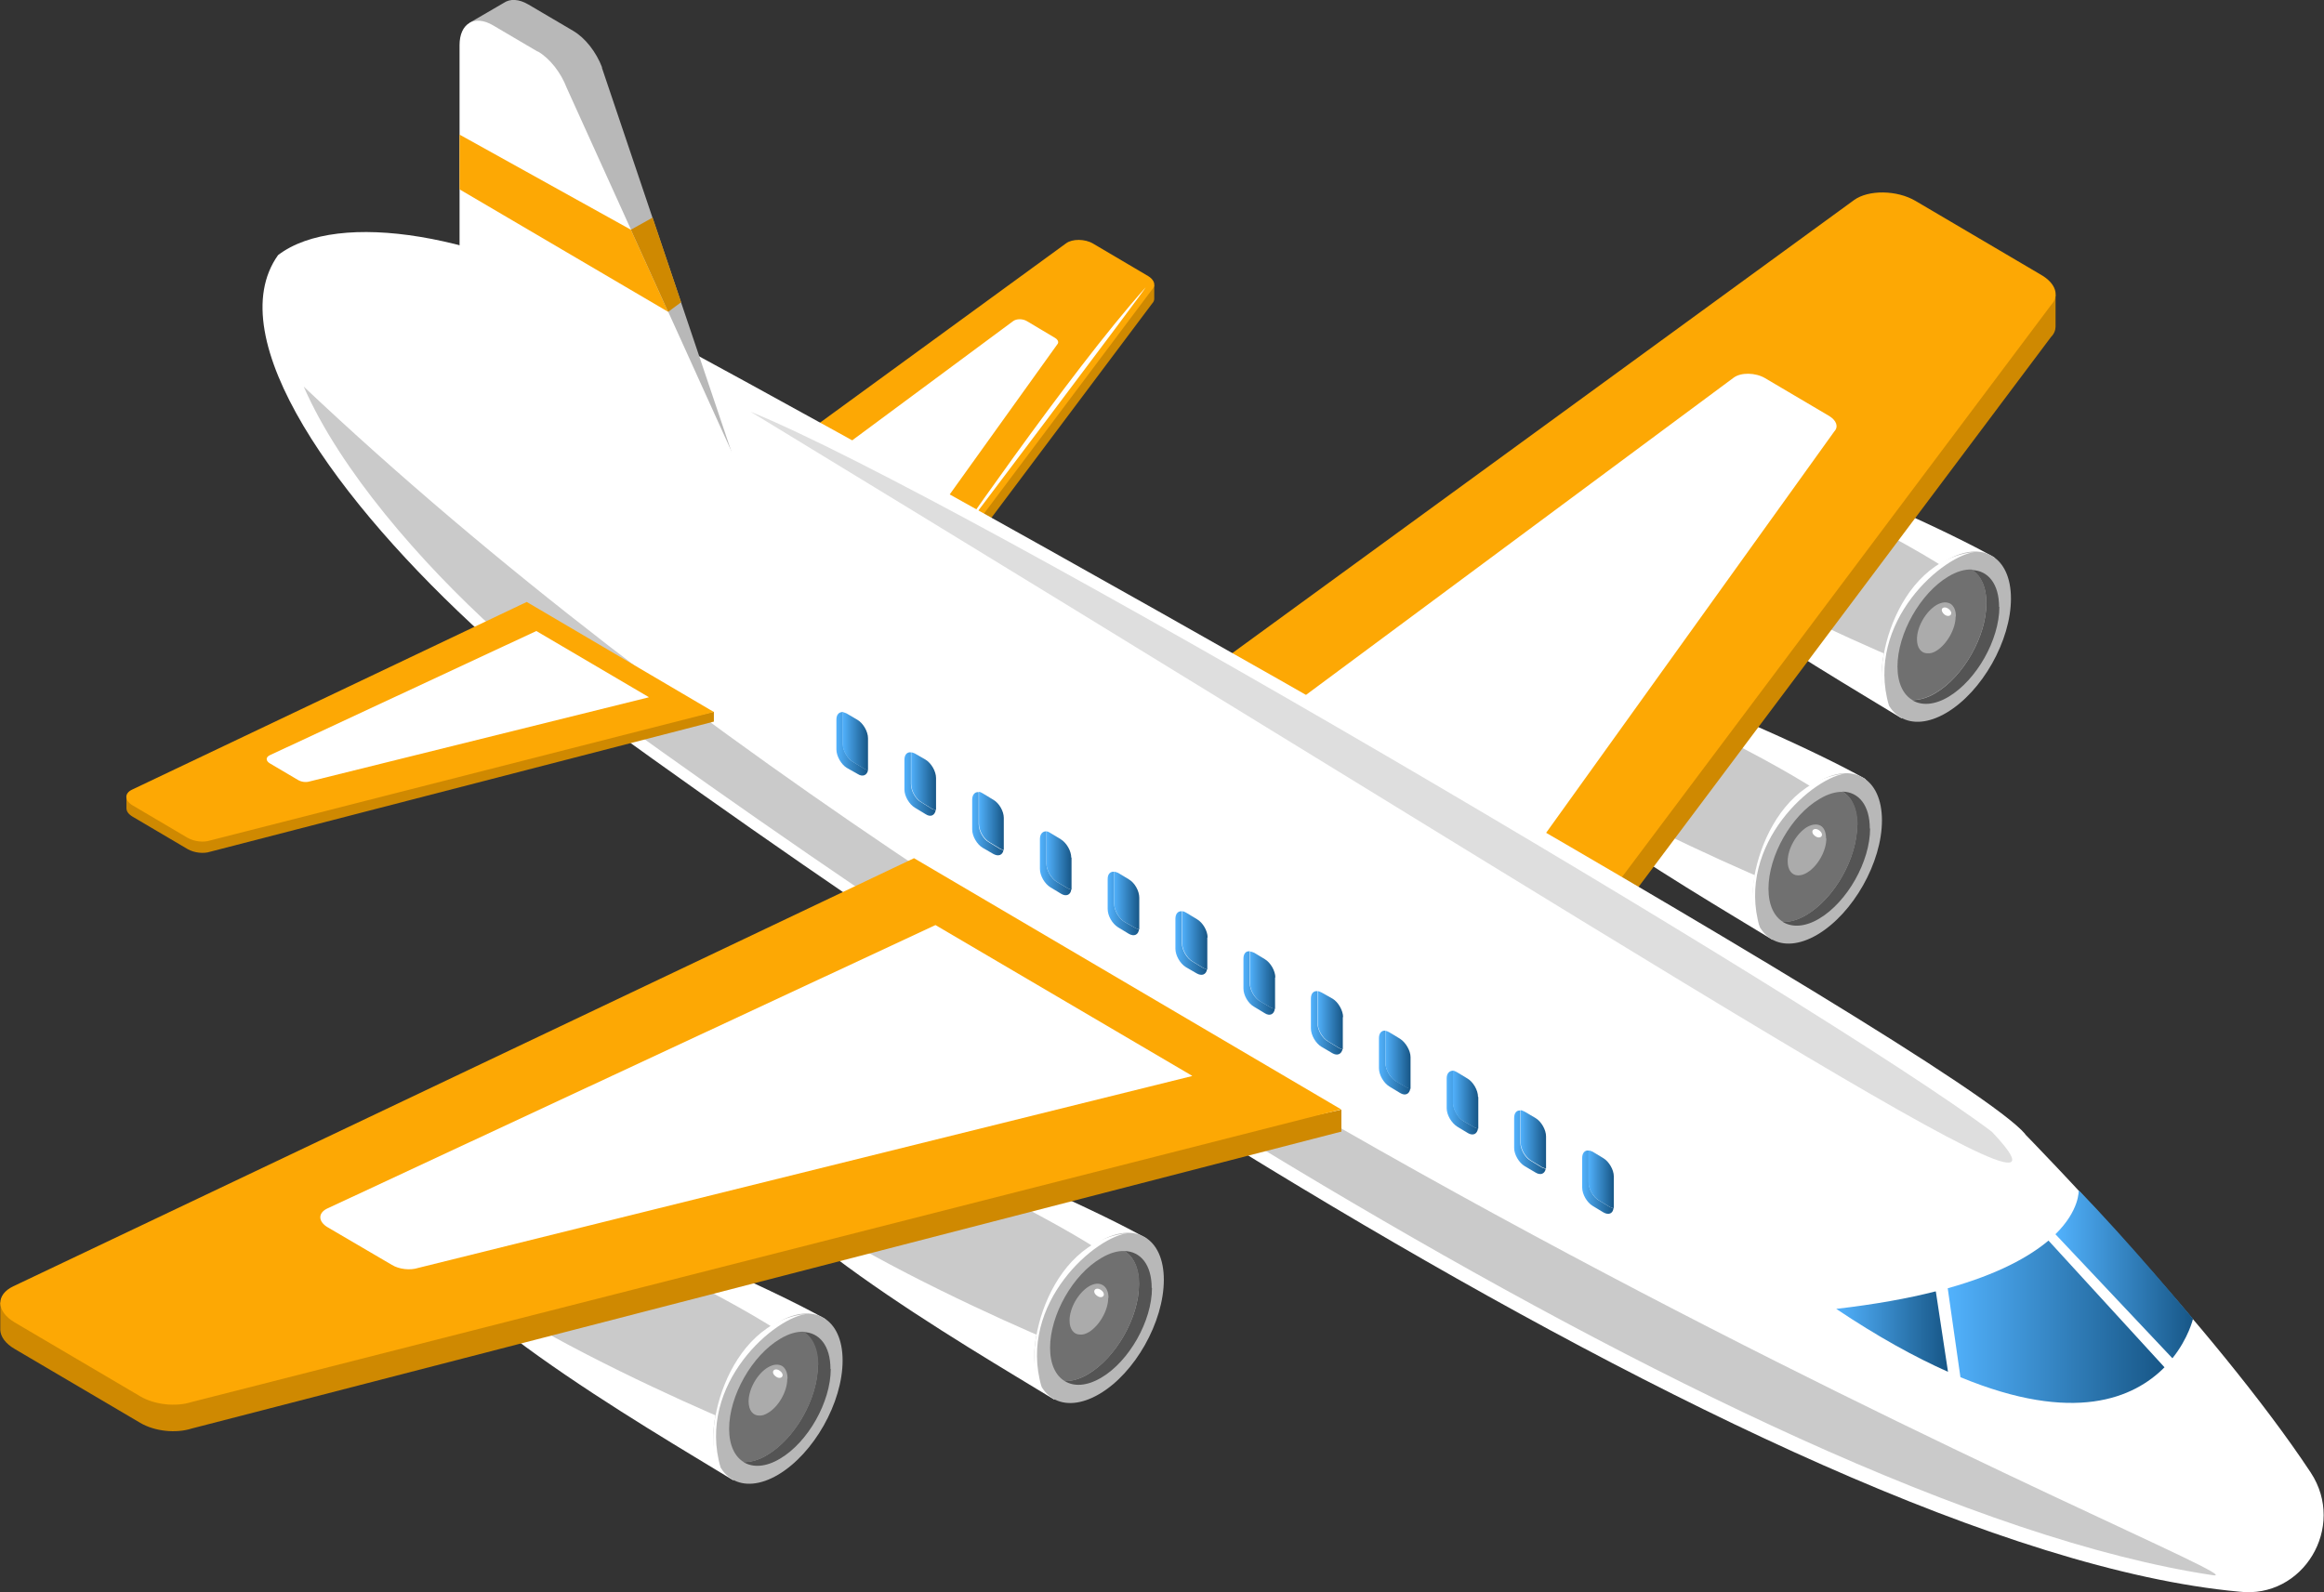 <?xml version="1.0" encoding="UTF-8"?>
<svg id="_レイヤー_2" data-name="レイヤー 2" xmlns="http://www.w3.org/2000/svg" xmlns:xlink="http://www.w3.org/1999/xlink" viewBox="0 0 82.33 56.42">
  <rect x="0" y="0" width="82.33" height="56.42" fill="#333333" stroke="none"/>
  <defs>
    <style>
      .cls-1 {
        fill: url(#linear-gradient-15);
      }

      .cls-2 {
        fill: url(#linear-gradient-13);
      }

      .cls-3 {
        fill: #cacaca;
      }

      .cls-4 {
        fill: url(#linear-gradient-2);
      }

      .cls-5 {
        fill: url(#linear-gradient-25);
      }

      .cls-6 {
        fill: #b8b8b8;
      }

      .cls-7 {
        fill: url(#linear-gradient-10);
      }

      .cls-8 {
        fill: url(#linear-gradient-12);
      }

      .cls-9 {
        fill: url(#linear-gradient-27);
      }

      .cls-10 {
        fill: #fff;
      }

      .cls-11 {
        fill: url(#linear-gradient-26);
      }

      .cls-12 {
        fill: url(#linear-gradient-4);
      }

      .cls-13 {
        fill: url(#linear-gradient-3);
      }

      .cls-14 {
        fill: url(#linear-gradient-5);
      }

      .cls-15 {
        fill: url(#linear-gradient-22);
      }

      .cls-16 {
        fill: url(#linear-gradient-24);
      }

      .cls-17 {
        fill: url(#linear-gradient-8);
      }

      .cls-18 {
        fill: #fda804;
      }

      .cls-19 {
        fill: url(#linear-gradient-14);
      }

      .cls-20 {
        fill: #c2bba6;
      }

      .cls-21 {
        fill: url(#linear-gradient-20);
      }

      .cls-22 {
        fill: url(#linear-gradient-17);
      }

      .cls-23 {
        fill: url(#linear-gradient-7);
      }

      .cls-24 {
        fill: url(#linear-gradient-9);
      }

      .cls-25 {
        fill: url(#linear-gradient-11);
      }

      .cls-26 {
        fill: url(#linear-gradient-19);
      }

      .cls-27 {
        fill: url(#linear-gradient-6);
      }

      .cls-28 {
        fill: #dedede;
      }

      .cls-29 {
        fill: #545454;
      }

      .cls-30 {
        fill: url(#linear-gradient-21);
      }

      .cls-31 {
        fill: #ababab;
      }

      .cls-32 {
        fill: url(#linear-gradient-16);
      }

      .cls-33 {
        fill: url(#linear-gradient);
      }

      .cls-34 {
        fill: url(#linear-gradient-23);
      }

      .cls-35 {
        fill: #cf8901;
      }

      .cls-36 {
        fill: #707070;
      }

      .cls-37 {
        fill: url(#linear-gradient-18);
      }
    </style>
    <linearGradient id="linear-gradient" x1="51.25" y1="39.07" x2="52.36" y2="39.07" gradientUnits="userSpaceOnUse">
      <stop offset="0" stop-color="#52b2fd"/>
      <stop offset="1" stop-color="#175686"/>
    </linearGradient>
    <linearGradient id="linear-gradient-2" x1="51.46" y1="38.96" x2="52.37" y2="38.96" xlink:href="#linear-gradient"/>
    <linearGradient id="linear-gradient-3" x1="53.65" y1="40.48" x2="54.76" y2="40.48" xlink:href="#linear-gradient"/>
    <linearGradient id="linear-gradient-4" x1="53.86" y1="40.38" x2="54.77" y2="40.38" xlink:href="#linear-gradient"/>
    <linearGradient id="linear-gradient-5" x1="56.05" y1="41.89" x2="57.16" y2="41.89" xlink:href="#linear-gradient"/>
    <linearGradient id="linear-gradient-6" x1="56.26" y1="41.79" x2="57.17" y2="41.79" xlink:href="#linear-gradient"/>
    <linearGradient id="linear-gradient-7" x1="48.85" y1="37.65" x2="49.96" y2="37.65" xlink:href="#linear-gradient"/>
    <linearGradient id="linear-gradient-8" x1="49.06" y1="37.55" x2="49.97" y2="37.55" xlink:href="#linear-gradient"/>
    <linearGradient id="linear-gradient-9" x1="46.44" y1="36.24" x2="47.56" y2="36.24" xlink:href="#linear-gradient"/>
    <linearGradient id="linear-gradient-10" x1="46.66" y1="36.15" x2="47.57" y2="36.15" xlink:href="#linear-gradient"/>
    <linearGradient id="linear-gradient-11" x1="44.04" y1="34.84" x2="45.16" y2="34.84" xlink:href="#linear-gradient"/>
    <linearGradient id="linear-gradient-12" x1="44.26" y1="34.73" x2="45.17" y2="34.73" xlink:href="#linear-gradient"/>
    <linearGradient id="linear-gradient-13" x1="41.65" y1="33.42" x2="42.76" y2="33.42" xlink:href="#linear-gradient"/>
    <linearGradient id="linear-gradient-14" x1="41.86" y1="33.32" x2="42.77" y2="33.32" xlink:href="#linear-gradient"/>
    <linearGradient id="linear-gradient-15" x1="39.24" y1="32.01" x2="40.35" y2="32.01" xlink:href="#linear-gradient"/>
    <linearGradient id="linear-gradient-16" x1="39.46" y1="31.91" x2="40.36" y2="31.91" xlink:href="#linear-gradient"/>
    <linearGradient id="linear-gradient-17" x1="36.84" y1="30.59" x2="37.95" y2="30.59" xlink:href="#linear-gradient"/>
    <linearGradient id="linear-gradient-18" x1="37.06" y1="30.49" x2="37.96" y2="30.49" xlink:href="#linear-gradient"/>
    <linearGradient id="linear-gradient-19" x1="34.44" y1="29.18" x2="35.55" y2="29.18" xlink:href="#linear-gradient"/>
    <linearGradient id="linear-gradient-20" x1="34.66" y1="29.09" x2="35.56" y2="29.09" xlink:href="#linear-gradient"/>
    <linearGradient id="linear-gradient-21" x1="32.04" y1="27.78" x2="33.15" y2="27.78" xlink:href="#linear-gradient"/>
    <linearGradient id="linear-gradient-22" x1="32.26" y1="27.68" x2="33.16" y2="27.68" xlink:href="#linear-gradient"/>
    <linearGradient id="linear-gradient-23" x1="29.63" y1="26.36" x2="30.75" y2="26.36" xlink:href="#linear-gradient"/>
    <linearGradient id="linear-gradient-24" x1="29.85" y1="26.26" x2="30.75" y2="26.26" xlink:href="#linear-gradient"/>
    <linearGradient id="linear-gradient-25" x1="72.82" y1="45.16" x2="77.69" y2="45.16" xlink:href="#linear-gradient"/>
    <linearGradient id="linear-gradient-26" x1="69" y1="46.84" x2="76.68" y2="46.84" xlink:href="#linear-gradient"/>
    <linearGradient id="linear-gradient-27" x1="65.04" y1="47.18" x2="69" y2="47.18" xlink:href="#linear-gradient"/>
  </defs>
  <g id="_レイヤー_1-2" data-name="レイヤー 1">
    <g>
      <g>
        <path class="cls-10" d="M29.24,46.74c-2.94-1.66-14.81-6.91-14.81-3.71,0,2.68,8.6,7.62,11.54,9.42.31-.09,3.82-5.39,3.27-5.7Z"/>
        <path class="cls-3" d="M14.43,43.02c0,2.68,12.66,7.94,12.72,7.86.55-.83,1.18-1.84,1.62-2.66.41-.78-14.33-8.4-14.33-5.2Z"/>
        <path class="cls-6" d="M25.27,50.91c0,1.49,1.03,2.09,2.29,1.35,1.27-.75,2.29-2.56,2.29-4.05s-1.03-2.09-2.29-1.35c-1.27.74-2.29,2.56-2.29,4.05Z"/>
        <path class="cls-29" d="M29.43,48.51c0,1.17-.81,2.6-1.8,3.18-.5.3-.96.32-1.29.12.25,0,.53-.07.83-.25,1-.59,1.8-2.01,1.8-3.18,0-.58-.2-.99-.52-1.18.58.01.97.49.97,1.31Z"/>
        <path class="cls-36" d="M28.98,48.38c0,1.17-.81,2.6-1.8,3.18-.3.18-.58.26-.83.25-.32-.19-.52-.6-.52-1.18,0-1.17.81-2.6,1.81-3.19.3-.18.58-.26.83-.25.32.19.52.6.52,1.18Z"/>
        <path class="cls-31" d="M27.89,48.86c0,.45-.31.99-.69,1.21-.11.07-.22.1-.31.09-.22,0-.37-.19-.37-.5,0-.44.31-.99.69-1.21.19-.11.36-.12.49-.05.12.07.2.23.2.45Z"/>
        <path class="cls-10" d="M28.65,46.55c-1.17.07-3.99,2.49-3.12,5.46-.77-.8.1-5.24,3.12-5.46Z"/>
        <path class="cls-10" d="M27.49,48.78c-.09-.06-.13-.15-.09-.21.04-.06.14-.06.22,0,.09.06.13.15.09.21-.04.06-.14.06-.22,0Z"/>
      </g>
      <g>
        <path class="cls-10" d="M40.61,43.88c-2.94-1.66-14.81-6.91-14.81-3.71,0,2.68,8.6,7.62,11.54,9.42.31-.09,3.82-5.39,3.27-5.7Z"/>
        <path class="cls-3" d="M25.8,40.16c0,2.68,12.66,7.94,12.72,7.86.55-.83,1.18-1.84,1.61-2.66.42-.78-14.33-8.4-14.33-5.2Z"/>
        <path class="cls-6" d="M36.64,48.05c0,1.49,1.03,2.09,2.3,1.35,1.27-.74,2.29-2.56,2.29-4.05s-1.03-2.09-2.29-1.35c-1.27.75-2.3,2.56-2.3,4.05Z"/>
        <path class="cls-29" d="M40.81,45.64c0,1.17-.81,2.6-1.8,3.18-.51.3-.96.32-1.29.12.25,0,.53-.07.83-.25.99-.59,1.8-2.01,1.8-3.18,0-.58-.2-.99-.52-1.18.58.01.97.49.97,1.31Z"/>
        <path class="cls-36" d="M40.35,45.51c0,1.17-.81,2.6-1.8,3.18-.3.18-.59.26-.83.25-.32-.19-.52-.6-.52-1.18,0-1.17.81-2.6,1.81-3.18.3-.18.58-.26.83-.25.32.2.52.6.52,1.18Z"/>
        <path class="cls-31" d="M39.26,45.99c0,.44-.31.98-.68,1.21-.12.07-.22.1-.32.09-.22,0-.37-.19-.37-.5,0-.44.31-.98.69-1.21.19-.11.36-.12.49-.04.12.07.2.23.2.45Z"/>
        <path class="cls-10" d="M40.02,43.69c-1.17.07-3.99,2.49-3.12,5.46-.77-.8.1-5.24,3.12-5.46Z"/>
        <path class="cls-10" d="M38.87,45.92c-.09-.06-.13-.15-.09-.21.04-.06.14-.06.22,0,.09.06.13.15.09.21-.04.06-.14.06-.22,0Z"/>
      </g>
      <g>
        <path class="cls-10" d="M66.06,27.59c-2.94-1.66-14.81-6.91-14.81-3.71,0,2.68,8.6,7.62,11.54,9.42.31-.09,3.82-5.39,3.27-5.71Z"/>
        <path class="cls-3" d="M51.25,23.88c0,2.68,12.66,7.94,12.72,7.86.55-.83,1.18-1.84,1.61-2.66.41-.78-14.33-8.4-14.33-5.2Z"/>
        <path class="cls-6" d="M62.09,31.77c0,1.49,1.03,2.09,2.29,1.35,1.27-.75,2.29-2.56,2.29-4.05s-1.03-2.1-2.29-1.35c-1.27.75-2.29,2.56-2.29,4.05Z"/>
        <path class="cls-29" d="M66.25,29.36c0,1.17-.81,2.6-1.8,3.19-.5.3-.96.32-1.29.12.25,0,.53-.07.83-.25,1-.59,1.8-2.01,1.8-3.19,0-.58-.2-.99-.52-1.18.58.01.97.49.97,1.31Z"/>
        <path class="cls-36" d="M65.8,29.23c0,1.17-.81,2.6-1.8,3.19-.3.18-.59.26-.83.25-.32-.19-.52-.6-.52-1.18,0-1.17.81-2.6,1.81-3.18.3-.18.58-.26.83-.25.32.19.52.6.52,1.18Z"/>
        <path class="cls-31" d="M64.7,29.71c0,.44-.3.98-.68,1.21-.11.07-.22.1-.32.1-.22,0-.37-.19-.37-.5,0-.45.31-.98.68-1.21.19-.11.36-.12.49-.05.12.07.19.23.19.45Z"/>
        <path class="cls-10" d="M65.46,27.4c-1.17.07-3.99,2.49-3.12,5.46-.77-.8.1-5.24,3.12-5.46Z"/>
        <path class="cls-10" d="M64.31,29.63c-.09-.06-.13-.15-.09-.21.04-.06.14-.06.22,0,.09.06.13.15.09.21-.04.06-.14.06-.22,0Z"/>
      </g>
      <g>
        <path class="cls-10" d="M70.63,19.74c-2.94-1.66-14.81-6.91-14.81-3.71,0,2.68,8.6,7.62,11.54,9.42.31-.09,3.82-5.39,3.27-5.71Z"/>
        <path class="cls-3" d="M55.82,16.02c0,2.68,12.66,7.94,12.72,7.86.55-.83,1.18-1.84,1.62-2.66.41-.78-14.33-8.4-14.33-5.2Z"/>
        <path class="cls-6" d="M66.66,23.91c0,1.49,1.03,2.09,2.29,1.35,1.27-.75,2.29-2.56,2.29-4.05s-1.03-2.09-2.29-1.35c-1.27.74-2.29,2.56-2.29,4.05Z"/>
        <path class="cls-29" d="M70.83,21.5c0,1.17-.81,2.6-1.8,3.19-.5.3-.96.32-1.29.12.25,0,.53-.07.83-.25.99-.59,1.8-2.01,1.8-3.18,0-.58-.2-.99-.52-1.18.58.01.97.49.97,1.31Z"/>
        <path class="cls-36" d="M70.37,21.37c0,1.17-.81,2.6-1.8,3.18-.3.18-.59.26-.83.25-.32-.19-.52-.6-.52-1.18,0-1.17.81-2.6,1.8-3.19.3-.18.58-.26.83-.25.32.19.52.6.52,1.18Z"/>
        <path class="cls-31" d="M69.28,21.85c0,.44-.31.98-.68,1.21-.11.07-.22.1-.32.09-.22,0-.37-.19-.37-.5,0-.44.31-.98.69-1.21.19-.11.36-.12.49-.05.12.07.2.23.2.45Z"/>
        <path class="cls-10" d="M70.04,19.55c-1.17.07-3.99,2.49-3.12,5.46-.77-.8.1-5.24,3.12-5.46Z"/>
        <path class="cls-10" d="M68.89,21.78c-.08-.06-.12-.15-.09-.21.04-.06.14-.06.22,0,.09.06.13.15.09.21-.04.06-.14.06-.22,0Z"/>
      </g>
      <g>
        <path class="cls-35" d="M33.35,20.71l7.47-9.96c.05-.05.07-.11.07-.16v-.5l-7.94,8.85-6.37-2.16v.49l6.76,3.44Z"/>
        <path class="cls-18" d="M33.35,20.21l7.47-9.96c.14-.14.07-.34-.15-.47l-1.95-1.15c-.29-.17-.73-.17-.95-.01l-11.18,8.15,6.76,3.44Z"/>
        <path class="cls-10" d="M32.39,19.27l5.06-7.06c.07-.07.04-.17-.08-.24l-.99-.59c-.15-.09-.37-.09-.49,0l-7.49,5.55,3.98,2.34Z"/>
        <path class="cls-10" d="M40.58,10.19c.13-.11-7.27,9.69-7.27,9.69,0,0,4.55-6.65,7.27-9.69Z"/>
      </g>
      <g>
        <path class="cls-35" d="M55.6,34.69l17.06-22.75c.11-.11.16-.24.16-.37v-1.13l-18.74,21.71-13.92-6.45v1.13l15.44,7.86Z"/>
        <path class="cls-18" d="M55.6,33.56l17.06-22.75c.31-.33.17-.77-.35-1.07l-4.45-2.62c-.66-.39-1.67-.4-2.18-.03l-25.52,18.6,15.44,7.86Z"/>
        <path class="cls-10" d="M53.41,31.41l11.57-16.12c.16-.17.08-.39-.18-.55l-2.27-1.34c-.34-.2-.85-.21-1.11-.02l-17.09,12.68,9.09,5.34Z"/>
      </g>
      <polygon class="cls-20" points="35.36 24.24 30.76 28.35 12.98 13.95 19.51 10.11 35.36 24.24"/>
      <g>
        <path class="cls-10" d="M71.75,40.19c-2.39-2.85-40.47-24.12-50.05-29.22-4.51-2.67-9.72-3.56-11.85-1.93-2.08,2.93,2.04,8.71,7.34,13.52,13.72,10.24,45.61,32.32,62.13,33.84,2.27.27,3.81-2.29,2.54-4.22-3.39-5.13-10.12-11.99-10.12-11.99Z"/>
        <path class="cls-3" d="M10.76,13.7c1.28,2.94,4.13,6.22,6.82,8.66,13.73,10.24,44.06,30.96,60.83,33.46,2.27.28-40.62-16.59-67.65-42.12Z"/>
        <path class="cls-28" d="M26.59,14.59c33.03,20.1,48.32,30.09,43.97,25.51-5.97-4.49-36.57-22.52-43.97-25.51Z"/>
        <g>
          <path class="cls-33" d="M52.36,39.99c-.03.19-.17.27-.36.16l-.38-.23c-.2-.13-.37-.41-.37-.65v-1.06c0-.17.09-.27.23-.27,0,.03,0,.05,0,.08v1.06c0,.23.17.53.37.65l.39.22s.1.04.14.04Z"/>
          <path class="cls-4" d="M52.37,38.87v1.06s0,.04,0,.06c-.04,0-.09-.02-.14-.04l-.39-.22c-.2-.12-.37-.41-.37-.65v-1.06s0-.05,0-.08c.04,0,.09.02.14.05l.38.23c.2.12.37.41.37.65Z"/>
        </g>
        <g>
          <path class="cls-13" d="M54.76,41.41c-.03.18-.18.25-.36.14l-.39-.23c-.2-.12-.37-.41-.37-.64v-1.06c0-.19.09-.28.22-.27,0,.03,0,.05,0,.08v1.06c0,.24.17.54.38.65l.38.23s.1.04.14.05Z"/>
          <path class="cls-12" d="M54.77,40.28v1.05s0,.05,0,.08c-.04-.01-.09-.03-.14-.05l-.38-.23c-.21-.12-.38-.41-.38-.65v-1.06s0-.05,0-.08c.04,0,.09.03.14.05l.39.23c.2.12.37.41.37.65Z"/>
        </g>
        <g>
          <path class="cls-14" d="M57.16,42.81c-.02.19-.17.26-.36.15l-.38-.23c-.2-.12-.37-.41-.37-.65v-1.05c0-.18.1-.28.23-.26,0,.03,0,.04,0,.07v1.05c0,.24.16.54.37.65l.38.23s.1.04.14.04Z"/>
          <path class="cls-27" d="M57.17,41.68v1.06s0,.05,0,.07c-.04,0-.09-.02-.14-.04l-.38-.23c-.21-.12-.38-.41-.38-.65v-1.05s0-.04.02-.07c.04,0,.08.02.13.04l.38.23c.2.12.37.41.37.64Z"/>
        </g>
        <g>
          <path class="cls-23" d="M49.96,38.58c-.03.19-.18.26-.36.15l-.38-.23c-.2-.12-.37-.41-.37-.65v-1.06c0-.18.09-.28.23-.27,0,.03,0,.05,0,.08v1.06c0,.24.17.53.37.65l.38.22c.05.02.1.04.14.04Z"/>
          <path class="cls-17" d="M49.97,37.45v1.06s0,.05,0,.07c-.04,0-.09-.02-.14-.04l-.38-.22c-.2-.13-.37-.41-.37-.65v-1.06s0-.05,0-.08c.04,0,.09.02.14.05l.38.23c.2.13.37.42.37.65Z"/>
        </g>
        <g>
          <path class="cls-24" d="M47.56,37.18c-.04.18-.19.24-.36.14l-.39-.23c-.2-.12-.37-.41-.37-.65v-1.05c0-.19.09-.28.23-.27,0,.03,0,.04,0,.07v1.06c0,.24.17.54.37.65l.38.23c.05.03.1.04.14.05Z"/>
          <path class="cls-7" d="M47.57,36.04v1.06s0,.05,0,.08c-.04,0-.09-.03-.14-.05l-.38-.23c-.2-.12-.37-.41-.37-.65v-1.06s0-.04,0-.07c.04,0,.09.03.14.05l.39.22c.2.12.37.42.37.65Z"/>
        </g>
        <g>
          <path class="cls-25" d="M45.16,35.75c-.02.19-.18.27-.36.15l-.38-.23c-.21-.12-.37-.41-.37-.64v-1.06c0-.18.09-.28.23-.26-.01.03-.01.04-.01.07v1.05c0,.24.17.54.37.65l.38.22c.05.03.1.04.14.04Z"/>
          <path class="cls-8" d="M45.17,34.63v1.05s0,.04,0,.07c-.04,0-.09-.02-.14-.04l-.38-.22c-.2-.12-.37-.41-.37-.65v-1.05s0-.04.01-.07c.04,0,.09.02.14.04l.38.23c.2.12.37.41.37.65Z"/>
        </g>
        <g>
          <path class="cls-2" d="M42.76,34.35c-.03.18-.18.25-.37.14l-.38-.22c-.21-.13-.37-.42-.37-.65v-1.06c0-.18.09-.28.23-.27,0,.02,0,.05,0,.08v1.06c0,.23.17.53.37.64l.38.23c.05.02.1.04.14.05Z"/>
          <path class="cls-19" d="M42.77,33.22v1.05s0,.05,0,.08c-.04,0-.09-.03-.14-.05l-.38-.23c-.2-.12-.37-.41-.37-.64v-1.06s0-.05,0-.08c.04,0,.09.02.14.05l.38.23c.21.12.38.41.38.65Z"/>
        </g>
        <g>
          <path class="cls-1" d="M40.35,32.93c-.02.19-.17.27-.36.16l-.38-.23c-.21-.13-.37-.41-.37-.65v-1.06c0-.18.09-.27.23-.26,0,.02,0,.04,0,.07v1.06c0,.24.17.53.37.65l.39.22s.09.04.13.04Z"/>
          <path class="cls-32" d="M40.36,31.81v1.06s0,.04,0,.06c-.04,0-.08-.02-.13-.04l-.39-.22c-.2-.12-.37-.42-.37-.65v-1.06s0-.05,0-.07c.04,0,.09.02.14.04l.38.23c.21.12.37.41.37.65Z"/>
        </g>
        <g>
          <path class="cls-22" d="M37.95,31.52c-.02.19-.18.26-.36.15l-.38-.23c-.2-.12-.37-.41-.37-.65v-1.06c0-.18.1-.28.23-.27,0,.02,0,.05,0,.08v1.06c0,.24.17.53.37.65l.39.23s.09.04.13.04Z"/>
          <path class="cls-37" d="M37.96,30.39v1.06s0,.05,0,.07c-.04,0-.08-.02-.13-.04l-.39-.23c-.2-.13-.37-.41-.37-.65v-1.06s0-.05,0-.08c.04,0,.08.02.13.05l.38.23c.21.13.37.42.37.65Z"/>
        </g>
        <g>
          <path class="cls-26" d="M35.55,30.12c-.03.18-.18.24-.36.14l-.38-.22c-.2-.12-.37-.41-.37-.65v-1.05c0-.18.1-.29.23-.27,0,.02,0,.04,0,.07v1.06c0,.24.16.54.37.65l.38.23s.09.04.13.05Z"/>
          <path class="cls-21" d="M35.56,28.98v1.06s0,.05,0,.08c-.04,0-.08-.03-.13-.05l-.38-.23c-.21-.12-.37-.41-.37-.65v-1.06s0-.04,0-.07c.04,0,.08.02.13.05l.38.23c.21.12.37.41.37.64Z"/>
        </g>
        <g>
          <path class="cls-30" d="M33.15,28.7c-.03.19-.18.27-.36.15l-.38-.23c-.2-.12-.37-.41-.37-.64v-1.06c0-.18.1-.28.23-.26,0,.03,0,.04,0,.07v1.05c0,.24.16.54.37.65l.37.23s.1.04.14.04Z"/>
          <path class="cls-15" d="M33.16,27.58v1.05s0,.04,0,.07c-.04,0-.09-.02-.14-.04l-.37-.23c-.21-.12-.37-.41-.37-.65v-1.05s0-.04,0-.07c.04,0,.08.02.13.04l.38.22c.2.12.37.41.37.65Z"/>
        </g>
        <g>
          <path class="cls-34" d="M30.75,27.29c-.03.18-.19.25-.36.14l-.39-.22c-.2-.12-.37-.42-.37-.65v-1.06c0-.18.09-.27.23-.27,0,.03,0,.05,0,.08v1.06c0,.23.17.53.38.64l.38.23c.05.02.1.04.14.05Z"/>
          <path class="cls-16" d="M30.75,26.16v1.05s0,.05,0,.08c-.04,0-.09-.03-.14-.05l-.38-.23c-.21-.12-.38-.41-.38-.64v-1.06s0-.05,0-.08c.04.01.09.03.14.05l.39.23c.2.12.37.41.37.65Z"/>
        </g>
        <g>
          <path class="cls-5" d="M72.82,43.74l4.14,4.39c.57-.71.73-1.4.73-1.4,0,0-2.35-2.82-4.05-4.55,0,0,.04.71-.83,1.56Z"/>
          <path class="cls-11" d="M72.57,43.96c-.68.57-1.78,1.19-3.57,1.69l.45,3.15c4.03,1.67,6.15.74,7.23-.35l-4.11-4.49Z"/>
          <path class="cls-9" d="M68.57,45.76c-.98.25-2.14.46-3.52.62,1.48.99,2.79,1.71,3.96,2.23l-.43-2.84Z"/>
        </g>
      </g>
      <g>
        <path class="cls-6" d="M21.33,2.39c-.21-.55-.6-1.05-1.03-1.3l-1.58-.93c-.34-.2-.65-.21-.87-.06h0s-1.22.71-1.22.71l1.18,1.34.16-.39,7.95,14.27-4.6-13.64Z"/>
        <path class="cls-10" d="M19.05,1.83l-1.58-.93c-.66-.39-1.19-.07-1.19.7v9.62l9.65,4.81-5.85-12.91c-.21-.55-.6-1.05-1.03-1.3Z"/>
        <polygon class="cls-18" points="23.67 11.05 16.28 6.71 16.28 4.77 22.35 8.14 23.67 11.05"/>
        <polygon class="cls-35" points="24.13 10.71 23.67 11.05 22.35 8.14 23.12 7.71 24.13 10.71"/>
      </g>
      <g>
        <path class="cls-35" d="M47.51,40.1L6.79,50.62c-.56.18-1.31.1-1.82-.2l-4.45-2.62c-.33-.19-.5-.44-.51-.67,0-.05,0-.96,0-.96.05-.17.22.47.46.36l6.54,1.61,40.51-8.82v.79Z"/>
        <path class="cls-18" d="M47.51,39.31L6.79,49.68c-.56.18-1.31.1-1.82-.2l-4.45-2.62c-.66-.39-.68-.98-.05-1.28l31.91-15.17,15.13,8.9Z"/>
        <path class="cls-10" d="M42.23,38.13l-27.42,6.8c-.28.09-.67.05-.93-.11l-2.27-1.33c-.34-.2-.35-.5-.03-.66l21.56-10.05,9.09,5.34Z"/>
      </g>
      <g>
        <path class="cls-35" d="M25.29,25.57l-17.84,4.61c-.24.08-.57.04-.8-.09l-1.95-1.15c-.15-.09-.22-.19-.22-.3v-.42c.02-.08.09.21.2.16l2.59,1.01,18.02-4.17v.35Z"/>
        <path class="cls-18" d="M25.29,25.23l-17.84,4.55c-.24.08-.57.04-.8-.09l-1.95-1.15c-.29-.17-.3-.43-.02-.56l13.98-6.65,6.63,3.9Z"/>
        <path class="cls-10" d="M22.98,24.71l-12.01,2.98c-.13.04-.29.02-.41-.05l-1-.59c-.15-.09-.15-.22,0-.29l9.44-4.4,3.98,2.34Z"/>
      </g>
    </g>
  </g>
</svg>